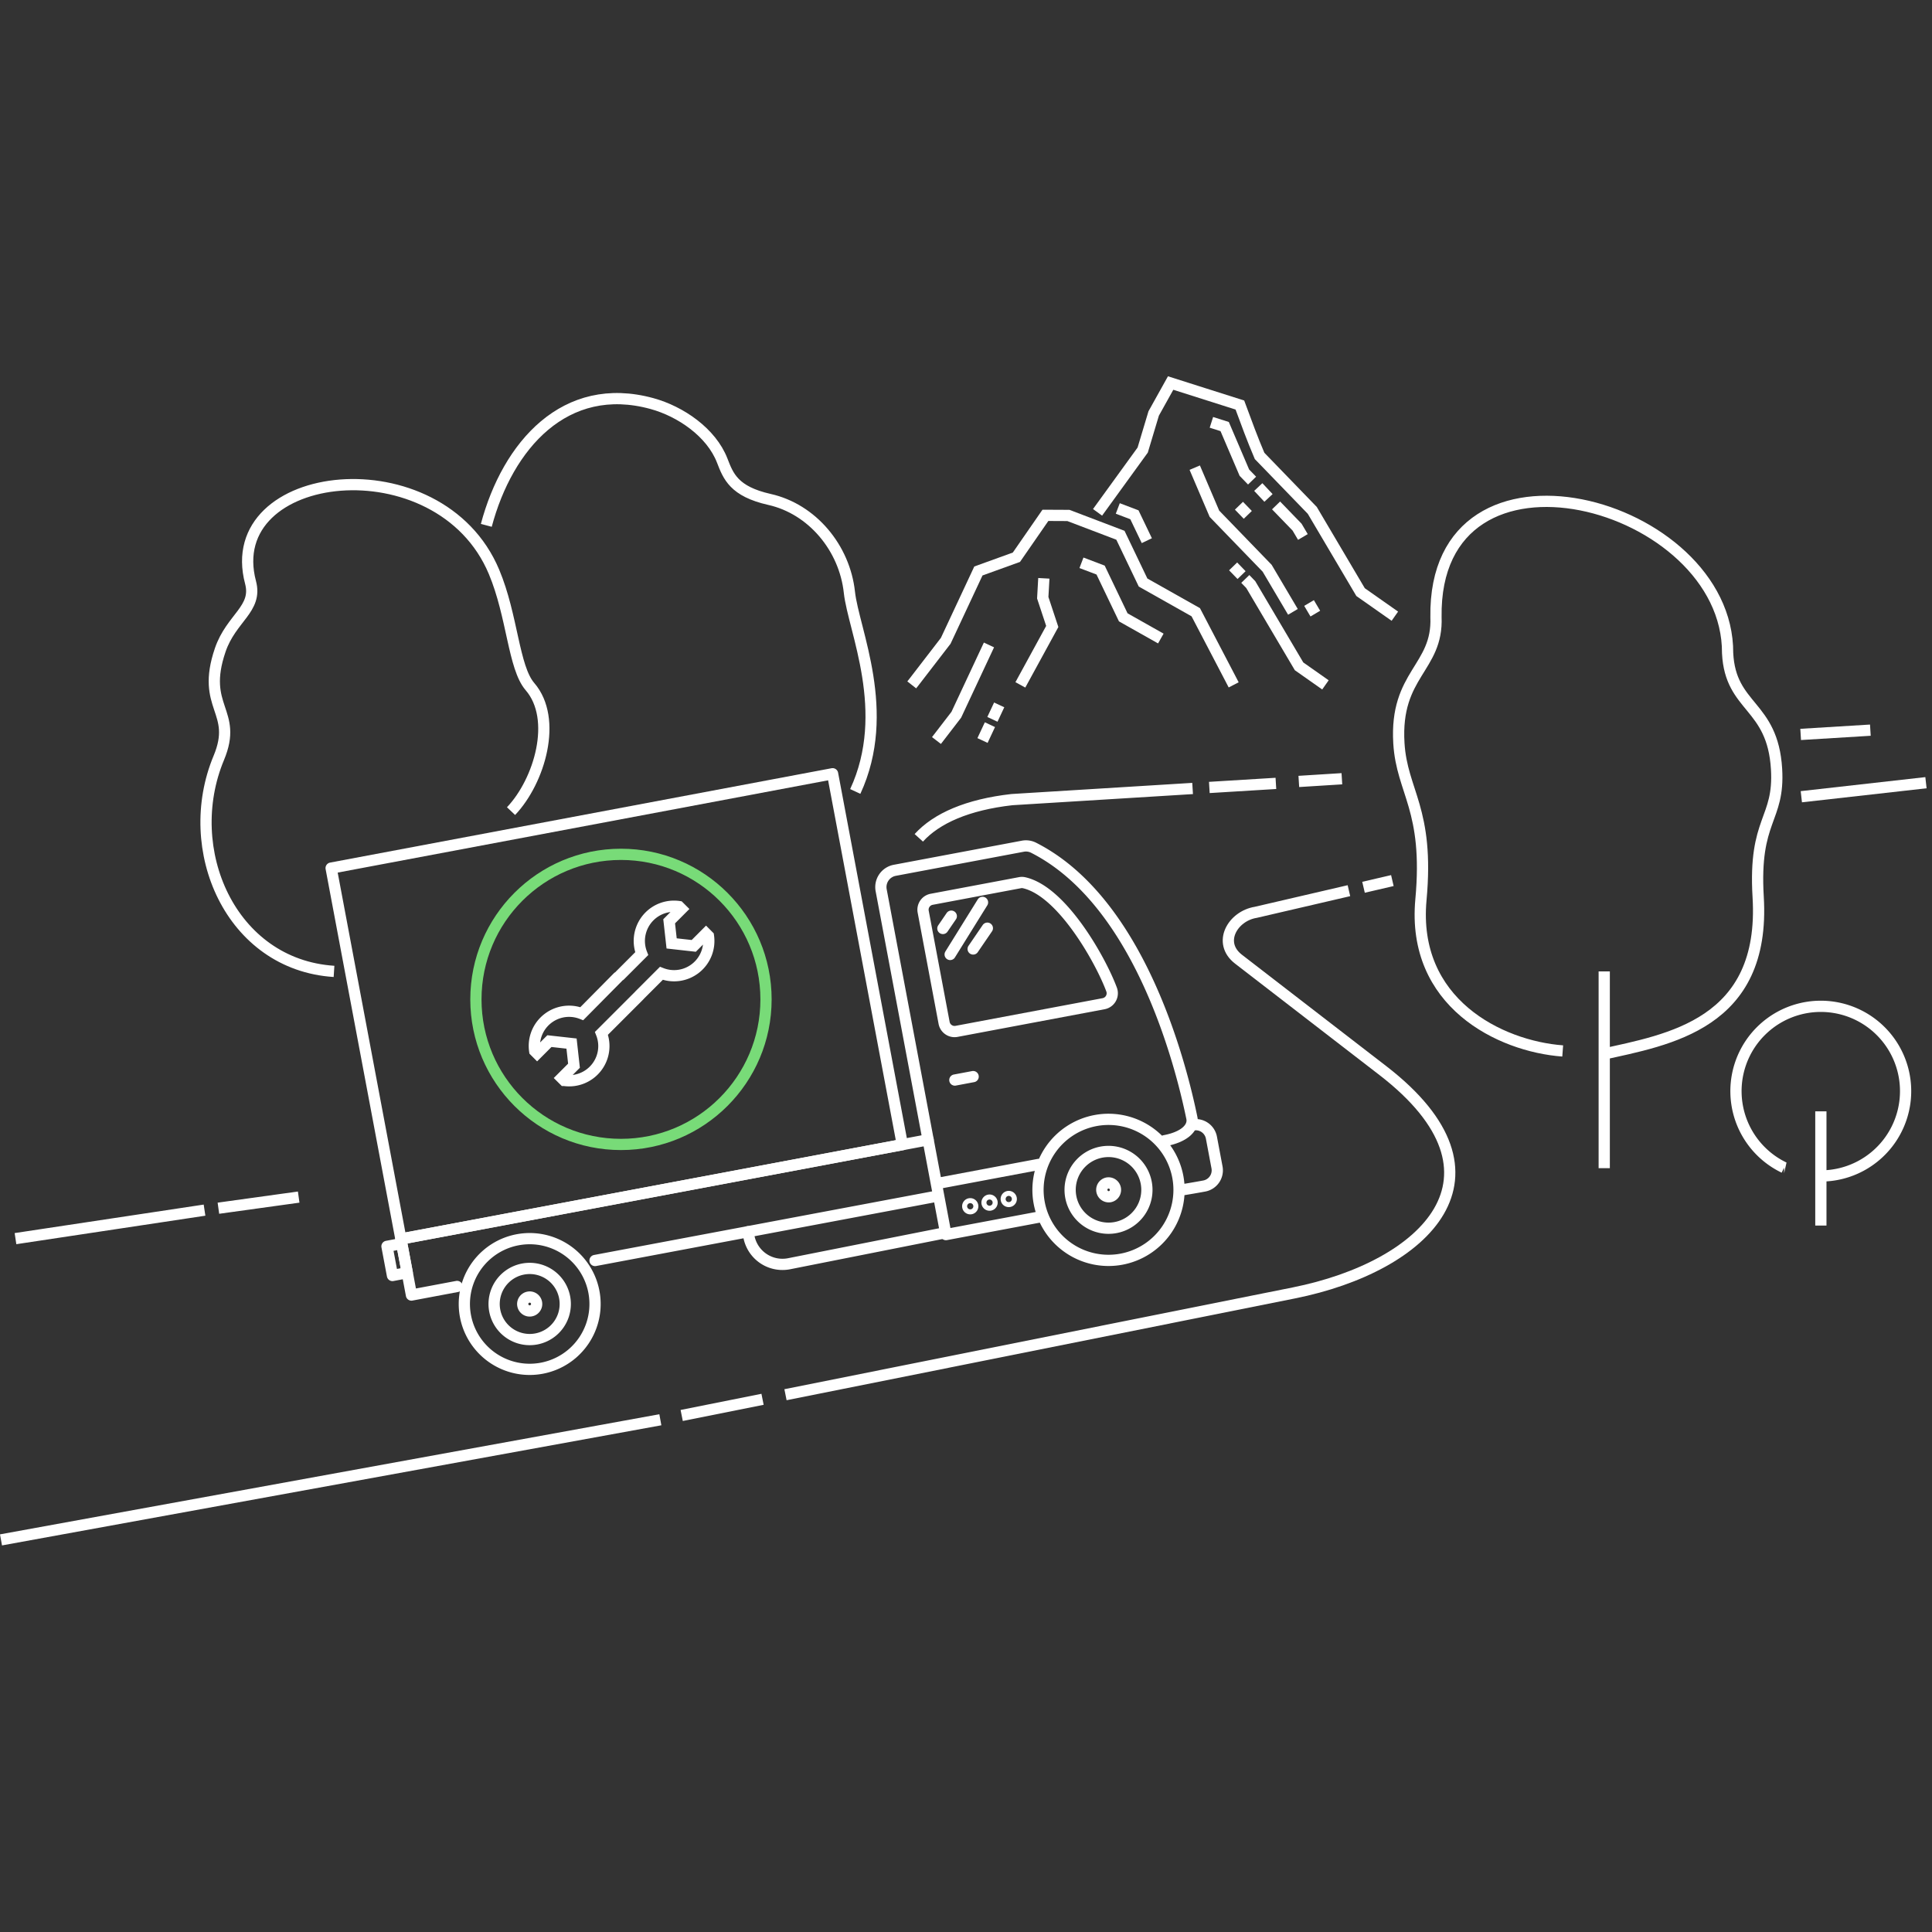 <?xml version="1.0" encoding="UTF-8"?> <svg xmlns="http://www.w3.org/2000/svg" xmlns:xlink="http://www.w3.org/1999/xlink" xmlns:svgjs="http://svgjs.com/svgjs" id="SvgjsSvg1086" width="288" height="288" version="1.1"><rect width="100%" height="100%" fill="#333333" stroke="none"/><defs id="SvgjsDefs1087"></defs><g id="SvgjsG1088"><svg xmlns="http://www.w3.org/2000/svg" viewBox="0 0 172 105" width="288" height="288"><g fill="none" fill-rule="evenodd"><path stroke="#FFF" d="M29.737 52.98c-9.211-.592-13.657-10.863-10.257-19.009 1.754-4.204-1.641-4.427.126-9.601.98-2.87 3.328-3.642 2.7-6.013-2.723-10.27 16.826-12.53 21.678-.939 1.649 3.937 1.726 8.504 3.197 10.208 2.486 2.882.858 8.409-1.684 11.085M43.294 13.27C45.193 6.147 50.314.312 58.039 2.428c2.547.697 5.285 2.569 6.256 5.071.542 1.398 1.04 2.75 4.213 3.465 3.799.852 6.685 4.313 7.112 8.27.363 3.35 3.812 10.636.522 17.726m66.678 16.02v17.516m-3.697-10.433c-5.617-.419-13.463-4.301-12.621-13.466.746-8.096-1.701-9.574-1.963-13.935-.371-6.181 3.488-6.672 3.302-11.221-.254-17.408 26.04-10.317 25.963 3.206.248 4.937 4.009 4.525 4.357 10.312.277 4.592-2.055 4.393-1.637 11.393.686 11.352-8 12.705-13.924 14.024M58.789 92.897l-58.7 10.695m67.798-12.516l-7.198 1.44m59.402-46.721l-8.292 1.927c-2.046.327-3.445 2.696-1.543 4.168l12.855 9.92c12.144 9.371 3.8 17.448-7.928 19.796L69.93 90.667m54.028-45.772l-2.568.597m-5.76-9.423l3.834-.24m-11.801.776l5.926-.362m-31.791 4.846c1.575-1.738 4.343-2.955 8.286-3.401l16.09-.992M19.444 74.064l7.147-.991M1.379 76.772l16.83-2.537" class="colorStrokeFFF svgStroke"></path><path stroke="#FFF" stroke-linecap="round" stroke-linejoin="round" d="M103.686 68.053c1.815-.34 2.595-1.19 2.423-2.023-1.002-4.873-4.676-19.295-14.106-24.066a1.501 1.501 0 0 0-.95-.127L79.66 43.981a1.52 1.52 0 0 0-1.213 1.774l5.736 30.488-13.93 2.763a3.041 3.041 0 0 1-3.581-2.42l-.081-.429M83.649 71.823l8.802-1.655" class="colorStrokeFFF svgStroke"></path><path stroke="#FFF" stroke-linecap="round" stroke-linejoin="round" d="M82.189 47.666l1.862 9.898a.947.947 0 0 0 1.105.756l13.093-2.463a.946.946 0 0 0 .715-1.255c-.94-2.551-4.391-8.76-7.805-9.518a.904.904 0 0 0-.36-.001l-7.856 1.478a.946.946 0 0 0-.754 1.105zM50.269 82.005a3.166 3.166 0 1 1-6.224 1.171 3.166 3.166 0 0 1 6.224-1.17z" class="colorStrokeFFF svgStroke"></path><path stroke="#FFF" stroke-linecap="round" stroke-linejoin="round" d="M52.875 81.515a5.818 5.818 0 1 1-11.436 2.152 5.818 5.818 0 0 1 11.436-2.152zM102.046 71.798a3.415 3.415 0 0 1-2.726 3.988 3.417 3.417 0 1 1 2.726-3.988z" class="colorStrokeFFF svgStroke"></path><path stroke="#FFF" stroke-linecap="round" stroke-linejoin="round" d="M104.858 71.27a6.279 6.279 0 0 1-5.009 7.33 6.278 6.278 0 1 1 5.009-7.33zM40.692 81.03l-4.062.764-.938-4.991 46.935-8.83M83.38 72.999l-30.405 5.72M92.749 74.807l-8.534 1.605M106.1 66.667l.091-.017a1.42 1.42 0 0 1 1.658 1.132l.498 2.648a1.42 1.42 0 0 1-1.133 1.657c-.928.174-2.133.368-2.133.368M85.008 62.653l1.627-.306" class="colorStrokeFFF svgStroke"></path><path stroke="#FFF" stroke-linecap="round" stroke-linejoin="round" d="M80.334 68.406l-44.643 8.397-6.211-33.018 44.642-8.4zM36.256 79.806l-1.316.247-.488-2.594 1.316-.247zM47.766 82.477a.62.62 0 1 1-1.219.228.62.62 0 0 1 1.219-.228zM99.297 72.315a.62.62 0 0 1-.494.724.62.62 0 0 1-.229-1.218.62.62 0 0 1 .723.494zM87.47 46.837l-2.88 4.635M87.901 49.134l-1.264 1.85M89.765 73.024a.224.224 0 0 0-.178.261.222.222 0 0 0 .261.177.22.22 0 0 0 .177-.259.224.224 0 0 0-.26-.179zM88.055 73.346a.223.223 0 1 0 .083.44.223.223 0 0 0-.083-.44zM86.346 73.668a.223.223 0 1 0 .082.438.223.223 0 0 0-.082-.438zM84.69 48.064l-.748 1.095" class="colorStrokeFFF svgStroke"></path><path stroke="#FFF" d="M109.83 27.472l-.253-.488-3.123-5.98-4.69-2.643-2.017-4.209-4.63-1.763-2.048-.01-2.582 3.73-3.384 1.223-2.908 6.217-2.79 3.623-.236.3" class="colorStrokeFFF svgStroke"></path><path stroke="#FFF" d="M90.84 27.472l2.84-5.2-.847-2.558.097-1.728M88.955 29.254l-.603 1.287M88.13 31.015l-.66 1.41M88.045 23.917l-2.909 6.216-1.765 2.293M103.345 23.346L100 21.46l-2.017-4.209-1.704-.648M97.712 12.112l4.018-5.543.979-3.261L104.218.6l6.164 1.958c.577 1.56 1.113 3.03 1.754 4.53l4.692 4.849 4.299 7.276 3.053 2.145M116.54 20.184l.559.945" class="colorStrokeFFF svgStroke"></path><path stroke="#FFF" d="M113.605 11.496l1.87 1.933.518.876M112.02 9.859l.91.97M107.848 4.1l1.18.375 1.754 4.104.686.708M110.3 11.523l.788.814M106.364 8.134l1.753 4.104 4.693 4.85 2.296 3.884M110.865 18.042l.488.505 4.298 7.274L118 27.473M109.782 16.924l.751.775M102.098 14.634l-1.105-2.305-1.48-.563M162.106 65.439v10.169m-3.273-5.159a7.551 7.551 0 1 1 3.273.743M160.307 31.884l6.206-.38M160.367 37.43l11.096-1.249" class="colorStrokeFFF svgStroke"></path><path stroke="#78db78" stroke-linecap="round" stroke-linejoin="round" d="M68.196 55.473c0 7.132-5.782 12.914-12.914 12.914s-12.914-5.782-12.914-12.914c0-7.133 5.782-12.914 12.914-12.914s12.914 5.781 12.914 12.914z" class="colorStrokeE65300 svgStroke"></path><path stroke="#FFF" stroke-linecap="round" d="M55.007 53.496l-3.213 3.248a3.095 3.095 0 0 0-3.32.692 3.086 3.086 0 0 0-.871 2.63l.215.216 1.094-1.095 1.97.219.219 1.97-1.094 1.095.215.214a3.089 3.089 0 0 0 3.323-4.19l3.383-3.384M55.195 53.337L57.13 51.4a3.094 3.094 0 0 1 .691-3.318 3.087 3.087 0 0 1 2.631-.871l.215.214-1.094 1.096.22 1.968 1.97.22 1.093-1.096.215.217a3.092 3.092 0 0 1-4.19 3.322l-1.935 1.934" class="colorStrokeFFF svgStroke"></path></g></svg></g></svg> 
